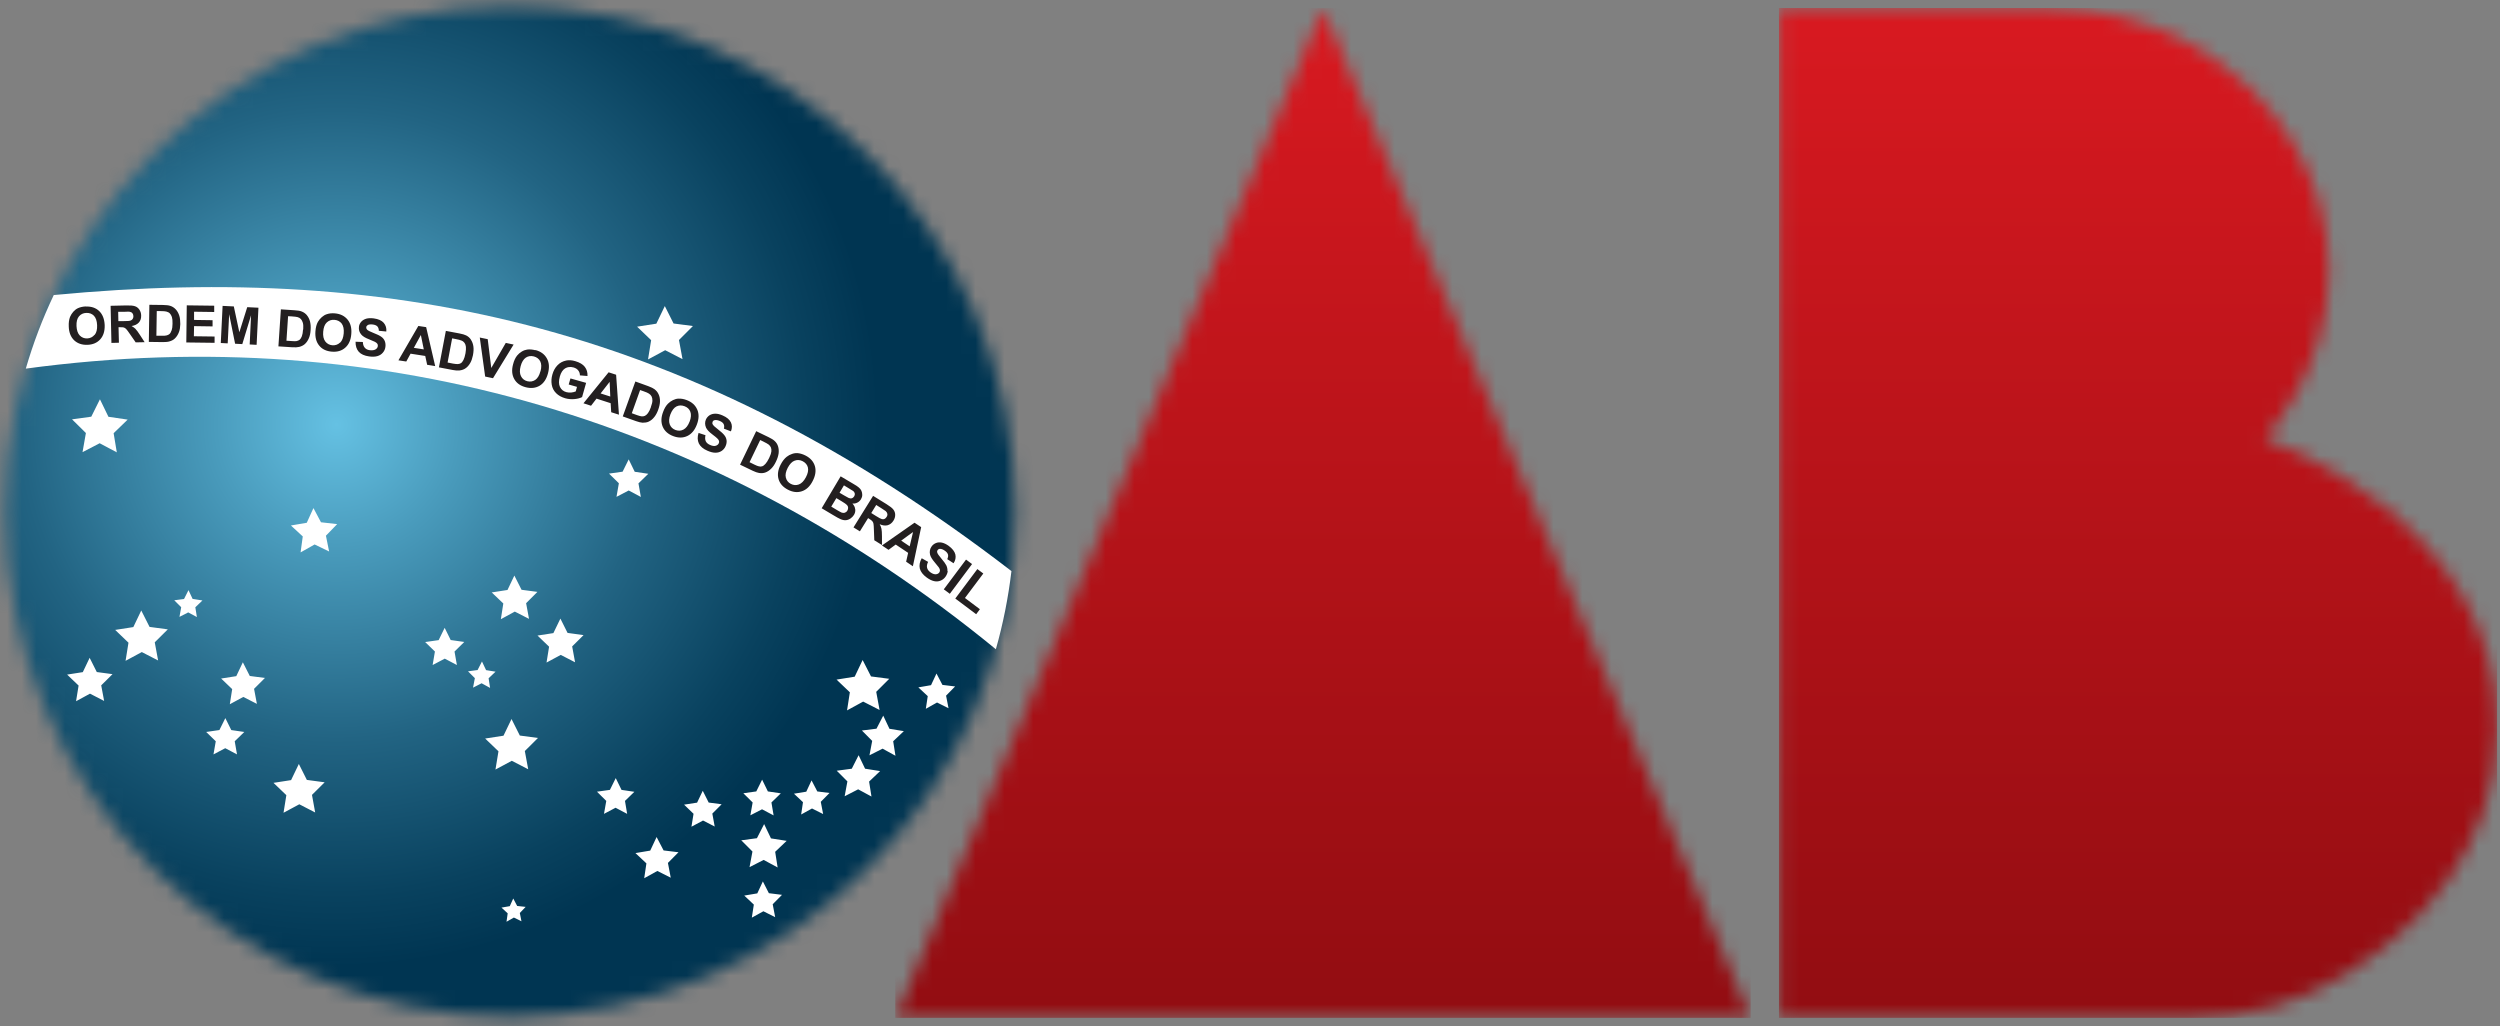 <svg xmlns="http://www.w3.org/2000/svg" width="173" height="71" viewBox="0 0 173 71" fill="none"><rect x="0" y="0" width="173" height="71" fill="#808080" stroke="none"/><mask id="mask0_314_319" style="mask-type:luminance" maskUnits="userSpaceOnUse" x="0" y="0" width="71" height="71"><path d="M0.359 35.38C0.359 54.678 16.003 70.323 35.302 70.323C54.601 70.323 70.245 54.678 70.245 35.38C70.245 16.081 54.601 0.436 35.302 0.436C16.003 0.436 0.359 16.081 0.359 35.38Z" fill="white"></path></mask><g mask="url(#mask0_314_319)"><path d="M22.433 -32.041L-32.131 48.246L48.157 102.81L102.72 22.522L22.433 -32.041Z" fill="url(#paint0_radial_314_319)"></path></g><path d="M13.334 41.457L13.044 40.838L12.735 41.451L12.059 41.539L12.539 42.019L12.419 42.688L13.025 42.378L13.624 42.7L13.517 42.025L14.009 41.552L13.334 41.444V41.457ZM17.285 46.777L16.805 45.83L16.351 46.79L15.303 46.954L16.067 47.686L15.903 48.733L16.837 48.228L17.777 48.708L17.581 47.667L18.332 46.916L17.285 46.777ZM16.004 50.519L15.593 49.693L15.183 50.519L14.268 50.652L14.931 51.295L14.773 52.204L15.587 51.775L16.401 52.204L16.243 51.295L16.906 50.652L15.991 50.519H16.004ZM31.188 44.291L30.771 43.445L30.355 44.297L29.421 44.429L30.096 45.086L29.938 46.02L30.777 45.578L31.617 46.02L31.453 45.086L32.128 44.423L31.194 44.291H31.188ZM22.213 36.143L21.69 35.159L21.229 36.175L20.131 36.364L20.951 37.121L20.8 38.226L21.772 37.677L22.775 38.163L22.554 37.071L23.331 36.269L22.226 36.143H22.213ZM21.235 53.971L20.68 52.867L20.143 53.984L18.925 54.173L19.815 55.025L19.62 56.243L20.712 55.656L21.81 56.224L21.589 55.006L22.466 54.135L21.242 53.971H21.235ZM34.652 42.852L35.624 42.322L36.608 42.826L36.407 41.741L37.189 40.958L36.091 40.813L35.593 39.829L35.119 40.826L34.027 40.996L34.829 41.76L34.658 42.852H34.652ZM42.661 34.382L43.506 33.941L44.346 34.389L44.182 33.448L44.863 32.786L43.923 32.647L43.506 31.789L43.084 32.641L42.143 32.773L42.825 33.442L42.661 34.382ZM10.349 43.382L9.775 42.246L9.226 43.394L7.97 43.59L8.891 44.474L8.689 45.729L9.813 45.123L10.942 45.704L10.709 44.448L11.611 43.552L10.349 43.382ZM51.925 56.42L52.733 56.003L53.534 56.426L53.383 55.53L54.033 54.899L53.137 54.767L52.739 53.952L52.335 54.767L51.439 54.893L52.083 55.53L51.925 56.42ZM33.806 46.941L34.292 46.48L33.636 46.373L33.352 45.773L33.049 46.367L32.387 46.455L32.86 46.928L32.734 47.585L33.327 47.282L33.914 47.604L33.813 46.947L33.806 46.941ZM6.695 46.499L6.203 45.521L5.73 46.512L4.644 46.682L5.439 47.44L5.263 48.525L6.228 48.001L7.206 48.506L7.004 47.427L7.787 46.651L6.701 46.506L6.695 46.499ZM5.698 31.296L6.897 30.672L8.083 31.303L7.863 29.977L8.834 29.037L7.503 28.841L6.916 27.63L6.316 28.835L4.985 29.018L5.944 29.965L5.711 31.29L5.698 31.296ZM52.878 57.026L52.379 58.004L51.294 58.149L52.07 58.925L51.868 60.005L52.846 59.506L53.812 60.03L53.642 58.944L54.437 58.187L53.351 58.017L52.878 57.026ZM58.608 49.163L59.731 48.55L60.867 49.131L60.634 47.875L61.536 46.973L60.274 46.809L59.694 45.673L59.145 46.827L57.889 47.029L58.81 47.907L58.614 49.169L58.608 49.163ZM56.557 54.767L56.16 54.003L55.794 54.785L54.942 54.924L55.566 55.511L55.44 56.363L56.191 55.947L56.961 56.332L56.797 55.486L57.403 54.874L56.551 54.767H56.557ZM59.87 53.208L59.416 52.261L58.943 53.195L57.901 53.334L58.64 54.072L58.45 55.101L59.384 54.621L60.306 55.12L60.142 54.085L60.905 53.359L59.87 53.195V53.208ZM35.788 62.693L35.517 62.175L35.277 62.706L34.703 62.806L35.132 63.204L35.05 63.785L35.561 63.494L36.085 63.753L35.971 63.179L36.375 62.756L35.794 62.693H35.788ZM53.206 61.809L52.79 60.995L52.405 61.822L51.502 61.974L52.165 62.598L52.026 63.501L52.827 63.059L53.642 63.469L53.471 62.573L54.115 61.923L53.206 61.809ZM66.099 47.503L65.216 47.395L64.805 46.607L64.427 47.414L63.55 47.566L64.2 48.172L64.067 49.049L64.843 48.613L65.638 49.011L65.468 48.14L66.093 47.503H66.099ZM61.555 50.444L61.12 49.522L60.653 50.425L59.643 50.551L60.356 51.27L60.167 52.267L61.076 51.807L61.966 52.299L61.808 51.295L62.546 50.595L61.543 50.431L61.555 50.444ZM49.041 55.536L48.631 54.722L48.239 55.543L47.337 55.682L47.993 56.313L47.848 57.209L48.65 56.78L49.457 57.196L49.293 56.3L49.937 55.656L49.035 55.536H49.041ZM39.278 43.804L38.779 42.807L38.294 43.811L37.195 43.981L37.997 44.751L37.82 45.849L38.805 45.319L39.795 45.83L39.594 44.732L40.382 43.95L39.278 43.798V43.804ZM35.971 50.898L35.397 49.756L34.842 50.911L33.573 51.106L34.494 51.99L34.286 53.252L35.416 52.646L36.552 53.233L36.318 51.971L37.227 51.068L35.959 50.898H35.971ZM43.008 54.659L42.61 53.845L42.206 54.659L41.31 54.785L41.954 55.423L41.796 56.319L42.597 55.896L43.399 56.319L43.248 55.423L43.898 54.792L43.001 54.659H43.008ZM45.917 58.843L45.437 57.922L44.996 58.862L43.973 59.033L44.731 59.746L44.579 60.774L45.488 60.27L46.416 60.737L46.22 59.714L46.952 58.976L45.923 58.85L45.917 58.843ZM47.949 22.562L46.611 22.386L46.005 21.18L45.419 22.398L44.087 22.606L45.059 23.54L44.844 24.872L46.031 24.235L47.23 24.853L46.984 23.528L47.937 22.575L47.949 22.562Z" fill="white"></path><path fill-rule="evenodd" clip-rule="evenodd" d="M3.723 20.41C2.946 22.045 2.296 23.749 1.785 25.509C26.543 22.152 49.703 29.195 68.914 44.928C69.412 43.18 69.772 41.369 69.993 39.52C47.955 22.569 27.426 18.157 3.729 20.416" fill="white"></path><path d="M25.432 22.499C25.527 22.448 25.646 22.436 25.798 22.455C25.943 22.474 26.044 22.518 26.114 22.587C26.177 22.657 26.215 22.758 26.215 22.89L26.732 22.941C26.757 22.707 26.694 22.505 26.555 22.341C26.41 22.177 26.183 22.076 25.861 22.032C25.666 22.007 25.495 22.013 25.35 22.051C25.205 22.095 25.085 22.165 24.997 22.265C24.908 22.366 24.851 22.486 24.839 22.613C24.814 22.814 24.864 22.998 25.003 23.155C25.098 23.269 25.28 23.383 25.546 23.483C25.754 23.566 25.886 23.622 25.943 23.654C26.025 23.698 26.082 23.742 26.114 23.793C26.145 23.837 26.151 23.894 26.145 23.951C26.133 24.045 26.082 24.121 25.987 24.178C25.893 24.235 25.76 24.253 25.596 24.235C25.438 24.216 25.325 24.159 25.243 24.064C25.161 23.969 25.116 23.843 25.11 23.666L24.605 23.648C24.599 23.938 24.675 24.171 24.826 24.342C24.978 24.512 25.217 24.619 25.539 24.664C25.76 24.695 25.95 24.689 26.107 24.645C26.265 24.601 26.391 24.525 26.492 24.405C26.593 24.291 26.65 24.159 26.669 24.014C26.694 23.856 26.669 23.711 26.625 23.597C26.574 23.477 26.492 23.376 26.379 23.3C26.265 23.218 26.095 23.136 25.849 23.042C25.609 22.947 25.457 22.871 25.4 22.808C25.356 22.758 25.337 22.701 25.344 22.644C25.35 22.581 25.388 22.531 25.445 22.499M23.179 21.685C22.971 21.666 22.781 21.685 22.617 21.742C22.491 21.78 22.378 21.849 22.27 21.944C22.163 22.038 22.068 22.152 21.999 22.272C21.904 22.442 21.847 22.657 21.828 22.922C21.797 23.326 21.879 23.66 22.087 23.913C22.289 24.165 22.586 24.304 22.964 24.335C23.343 24.367 23.652 24.272 23.892 24.058C24.138 23.843 24.277 23.528 24.309 23.117C24.346 22.701 24.258 22.366 24.05 22.114C23.842 21.862 23.551 21.716 23.173 21.685M23.526 23.711C23.381 23.849 23.204 23.906 23.002 23.894C22.794 23.875 22.63 23.786 22.51 23.629C22.39 23.471 22.34 23.244 22.365 22.953C22.39 22.657 22.472 22.442 22.617 22.31C22.762 22.177 22.939 22.114 23.147 22.133C23.362 22.152 23.526 22.24 23.646 22.392C23.76 22.549 23.81 22.77 23.785 23.067C23.76 23.364 23.678 23.578 23.532 23.717M16.559 22.979L16.18 21.205L15.404 21.167L15.278 23.736L15.757 23.761L15.858 21.742L16.269 23.786L16.767 23.812L17.373 21.817L17.278 23.837L17.758 23.862L17.884 21.294L17.108 21.256L16.565 22.985L16.559 22.979ZM5.944 21.205C5.736 21.212 5.553 21.256 5.395 21.325C5.275 21.382 5.168 21.464 5.073 21.571C4.978 21.679 4.903 21.799 4.846 21.931C4.777 22.114 4.745 22.335 4.758 22.594C4.77 23.004 4.896 23.319 5.13 23.547C5.363 23.767 5.673 23.875 6.051 23.862C6.43 23.849 6.727 23.717 6.941 23.477C7.156 23.237 7.257 22.909 7.244 22.493C7.225 22.076 7.099 21.754 6.865 21.527C6.626 21.3 6.323 21.199 5.944 21.212M6.537 23.174C6.411 23.326 6.241 23.408 6.039 23.42C5.83 23.427 5.66 23.357 5.521 23.218C5.382 23.073 5.307 22.852 5.294 22.562C5.281 22.265 5.338 22.045 5.464 21.893C5.591 21.742 5.761 21.66 5.976 21.653C6.19 21.647 6.361 21.71 6.499 21.849C6.632 21.988 6.708 22.209 6.72 22.499C6.733 22.796 6.676 23.023 6.55 23.174M9.39 22.77C9.314 22.695 9.219 22.625 9.106 22.562C9.333 22.524 9.497 22.442 9.611 22.316C9.724 22.19 9.775 22.026 9.768 21.836C9.768 21.685 9.724 21.552 9.649 21.433C9.573 21.319 9.472 21.237 9.346 21.193C9.219 21.148 9.024 21.13 8.746 21.136L7.654 21.161L7.711 23.73L8.229 23.717L8.203 22.644H8.311C8.431 22.644 8.519 22.644 8.569 22.663C8.626 22.682 8.677 22.714 8.727 22.764C8.778 22.814 8.872 22.941 9.005 23.136L9.39 23.692L10.008 23.679L9.686 23.181C9.56 22.985 9.459 22.846 9.383 22.77M8.576 22.221H8.191L8.178 21.578H8.582C8.79 21.565 8.916 21.565 8.961 21.571C9.043 21.584 9.112 21.616 9.156 21.666C9.2 21.716 9.226 21.786 9.232 21.874C9.232 21.95 9.219 22.013 9.182 22.07C9.15 22.12 9.099 22.158 9.036 22.183C8.973 22.209 8.815 22.221 8.569 22.221M12.154 21.401C12.047 21.287 11.92 21.205 11.769 21.161C11.655 21.123 11.491 21.111 11.283 21.104L10.336 21.092L10.299 23.66L11.277 23.673C11.466 23.673 11.624 23.66 11.737 23.622C11.889 23.578 12.015 23.509 12.103 23.42C12.223 23.307 12.318 23.155 12.387 22.972C12.444 22.821 12.47 22.638 12.476 22.43C12.476 22.19 12.457 21.988 12.4 21.824C12.343 21.66 12.268 21.521 12.16 21.407M11.87 22.865C11.832 22.979 11.788 23.061 11.731 23.111C11.674 23.162 11.605 23.193 11.523 23.212C11.46 23.231 11.352 23.237 11.207 23.231H10.822L10.848 21.527H11.081C11.296 21.527 11.434 21.54 11.51 21.559C11.605 21.584 11.687 21.622 11.75 21.685C11.813 21.748 11.857 21.83 11.895 21.937C11.927 22.045 11.946 22.196 11.939 22.398C11.939 22.6 11.914 22.758 11.876 22.871M13.422 22.568L14.71 22.587V22.158L13.429 22.139V21.571L14.823 21.59V21.155L12.924 21.13L12.892 23.698L14.849 23.723V23.288L13.416 23.269L13.429 22.568H13.422ZM21.242 21.817C21.141 21.698 21.021 21.609 20.869 21.552C20.762 21.508 20.598 21.483 20.383 21.47L19.437 21.407L19.266 23.969L20.238 24.032C20.427 24.045 20.585 24.032 20.699 24.007C20.857 23.969 20.977 23.906 21.078 23.824C21.204 23.717 21.305 23.572 21.38 23.389C21.444 23.237 21.481 23.061 21.494 22.846C21.513 22.606 21.494 22.404 21.45 22.234C21.406 22.07 21.33 21.925 21.229 21.805M20.97 22.802C20.958 22.998 20.932 23.155 20.888 23.269C20.844 23.383 20.794 23.458 20.737 23.509C20.68 23.553 20.604 23.584 20.522 23.603C20.459 23.616 20.352 23.616 20.207 23.603L19.822 23.578L19.935 21.881L20.169 21.893C20.377 21.906 20.522 21.925 20.591 21.944C20.686 21.969 20.762 22.013 20.825 22.082C20.882 22.146 20.926 22.234 20.958 22.341C20.989 22.448 20.995 22.6 20.983 22.802M28.953 22.549L27.571 24.935L28.114 25.017L28.411 24.474L29.427 24.632L29.559 25.244L30.115 25.333L29.49 22.638L28.947 22.556L28.953 22.549ZM28.638 24.07L29.124 23.181L29.326 24.178L28.632 24.07H28.638ZM59.176 35.228C59.163 35.089 59.094 34.963 58.987 34.843C59.107 34.856 59.22 34.837 59.328 34.78C59.435 34.729 59.517 34.647 59.58 34.546C59.637 34.452 59.668 34.351 59.668 34.25C59.668 34.149 59.649 34.054 59.612 33.966C59.574 33.877 59.511 33.802 59.435 33.739C59.359 33.669 59.233 33.587 59.056 33.486L58.173 32.962L56.86 35.171L57.611 35.619C57.895 35.79 58.078 35.891 58.16 35.922C58.286 35.979 58.406 36.004 58.52 35.998C58.633 35.992 58.741 35.954 58.848 35.884C58.949 35.815 59.031 35.733 59.094 35.632C59.17 35.506 59.201 35.373 59.182 35.234M58.64 35.329C58.596 35.405 58.532 35.455 58.463 35.48C58.394 35.499 58.324 35.499 58.248 35.474C58.198 35.455 58.097 35.398 57.933 35.304L57.523 35.058L57.876 34.471L58.236 34.685C58.438 34.805 58.564 34.894 58.614 34.95C58.665 35.007 58.69 35.07 58.69 35.133C58.69 35.196 58.678 35.266 58.64 35.329ZM58.943 34.483C58.873 34.502 58.797 34.49 58.715 34.452C58.671 34.433 58.558 34.37 58.387 34.269L58.097 34.098L58.4 33.587L58.652 33.739C58.861 33.865 58.987 33.941 59.031 33.972C59.1 34.023 59.138 34.086 59.151 34.149C59.163 34.212 59.151 34.281 59.107 34.351C59.062 34.42 59.006 34.464 58.936 34.483M63.291 36.168L61.032 37.746L61.486 38.049L61.984 37.683L62.843 38.257L62.704 38.869L63.171 39.185L63.745 36.477L63.291 36.175V36.168ZM62.944 37.803L62.363 37.412L63.184 36.812L62.95 37.803H62.944ZM53.843 30.892C53.799 30.741 53.717 30.615 53.597 30.508C53.509 30.425 53.37 30.343 53.181 30.249L52.329 29.838L51.212 32.155L52.089 32.577C52.259 32.66 52.411 32.71 52.525 32.729C52.682 32.754 52.821 32.742 52.941 32.704C53.099 32.653 53.25 32.552 53.383 32.413C53.496 32.3 53.604 32.142 53.692 31.953C53.799 31.738 53.856 31.543 53.881 31.372C53.9 31.202 53.888 31.038 53.843 30.892ZM53.37 31.271C53.358 31.385 53.307 31.523 53.219 31.706C53.13 31.883 53.048 32.016 52.966 32.104C52.884 32.193 52.809 32.249 52.739 32.268C52.67 32.294 52.588 32.294 52.506 32.268C52.442 32.256 52.342 32.218 52.215 32.155L51.868 31.984L52.606 30.451L52.815 30.552C53.004 30.646 53.13 30.716 53.187 30.76C53.263 30.823 53.32 30.892 53.351 30.974C53.383 31.056 53.389 31.151 53.377 31.265M55.756 31.53C55.573 31.435 55.39 31.378 55.219 31.359C55.087 31.347 54.954 31.359 54.815 31.41C54.676 31.454 54.55 31.523 54.437 31.612C54.285 31.732 54.146 31.909 54.026 32.142C53.837 32.502 53.787 32.843 53.875 33.152C53.963 33.461 54.178 33.707 54.519 33.884C54.853 34.06 55.175 34.098 55.484 33.997C55.794 33.896 56.046 33.663 56.235 33.291C56.431 32.918 56.481 32.577 56.393 32.262C56.298 31.946 56.09 31.706 55.756 31.53ZM55.768 33.026C55.629 33.291 55.465 33.455 55.282 33.524C55.093 33.593 54.91 33.581 54.727 33.486C54.544 33.392 54.43 33.246 54.38 33.051C54.329 32.855 54.38 32.628 54.512 32.369C54.651 32.11 54.809 31.94 54.992 31.877C55.175 31.808 55.364 31.82 55.554 31.921C55.743 32.022 55.863 32.167 55.907 32.35C55.951 32.54 55.907 32.767 55.768 33.026ZM61.032 37.115C61.032 36.881 61.019 36.711 61 36.604C60.981 36.496 60.937 36.389 60.874 36.276C61.082 36.37 61.271 36.389 61.429 36.345C61.593 36.294 61.726 36.194 61.827 36.029C61.909 35.903 61.947 35.764 61.947 35.626C61.947 35.487 61.902 35.367 61.82 35.26C61.738 35.152 61.581 35.032 61.347 34.887L60.419 34.313L59.062 36.496L59.504 36.768L60.072 35.853L60.161 35.91C60.262 35.973 60.331 36.023 60.369 36.074C60.407 36.118 60.432 36.175 60.445 36.244C60.457 36.313 60.47 36.471 60.476 36.711L60.501 37.386L61.032 37.715V37.121V37.115ZM60.293 35.499L60.634 34.944L60.975 35.159C61.151 35.272 61.259 35.342 61.29 35.367C61.353 35.424 61.391 35.487 61.404 35.556C61.416 35.626 61.404 35.695 61.353 35.771C61.316 35.834 61.265 35.884 61.208 35.91C61.151 35.935 61.088 35.941 61.025 35.922C60.962 35.91 60.823 35.834 60.609 35.701L60.287 35.499H60.293ZM65.563 39.507C65.569 39.374 65.544 39.254 65.487 39.128C65.424 39.008 65.31 38.844 65.14 38.648C64.969 38.453 64.875 38.314 64.856 38.232C64.837 38.169 64.85 38.112 64.888 38.062C64.925 38.011 64.982 37.98 65.045 37.98C65.153 37.98 65.266 38.024 65.386 38.112C65.506 38.194 65.575 38.282 65.601 38.377C65.626 38.465 65.607 38.573 65.55 38.693L65.986 38.977C66.118 38.781 66.156 38.579 66.112 38.371C66.061 38.163 65.903 37.961 65.645 37.771C65.487 37.658 65.329 37.582 65.184 37.55C65.039 37.519 64.9 37.525 64.774 37.576C64.648 37.626 64.547 37.702 64.471 37.809C64.351 37.973 64.313 38.163 64.357 38.371C64.389 38.516 64.496 38.699 64.686 38.92C64.831 39.09 64.919 39.204 64.957 39.254C65.014 39.33 65.039 39.4 65.045 39.456C65.045 39.513 65.033 39.564 65.001 39.614C64.944 39.69 64.862 39.734 64.755 39.74C64.648 39.747 64.521 39.702 64.389 39.608C64.263 39.513 64.181 39.412 64.155 39.292C64.124 39.172 64.149 39.033 64.225 38.882L63.783 38.63C63.644 38.882 63.6 39.122 63.651 39.343C63.707 39.564 63.865 39.772 64.124 39.961C64.307 40.094 64.471 40.176 64.635 40.214C64.793 40.251 64.944 40.239 65.083 40.182C65.228 40.125 65.335 40.037 65.424 39.917C65.519 39.784 65.569 39.652 65.582 39.526M68.049 39.69L67.633 39.38L66.106 41.419L67.551 42.504L67.809 42.157L66.774 41.381L68.043 39.69H68.049ZM66.85 38.724L65.31 40.782L65.727 41.091L67.267 39.033L66.85 38.724ZM45.299 26.936C45.204 26.866 45.059 26.797 44.857 26.721L43.967 26.399L43.096 28.816L44.017 29.144C44.2 29.207 44.346 29.245 44.465 29.252C44.623 29.252 44.762 29.233 44.876 29.182C45.027 29.113 45.166 29.006 45.286 28.848C45.387 28.721 45.475 28.557 45.545 28.362C45.627 28.135 45.671 27.933 45.671 27.762C45.671 27.592 45.646 27.434 45.576 27.289C45.513 27.144 45.419 27.03 45.292 26.936M45.046 28.166C44.983 28.355 44.907 28.494 44.838 28.589C44.768 28.684 44.693 28.747 44.623 28.778C44.554 28.81 44.478 28.816 44.39 28.81C44.327 28.803 44.226 28.778 44.087 28.728L43.721 28.595L44.295 26.992L44.516 27.068C44.718 27.137 44.844 27.194 44.907 27.238C44.989 27.289 45.052 27.358 45.09 27.434C45.128 27.51 45.147 27.605 45.147 27.718C45.147 27.832 45.109 27.977 45.04 28.166M50 28.747C49.817 28.665 49.653 28.627 49.502 28.627C49.35 28.627 49.218 28.665 49.104 28.734C48.99 28.81 48.908 28.904 48.852 29.024C48.77 29.207 48.776 29.403 48.858 29.592C48.921 29.731 49.066 29.889 49.293 30.059C49.47 30.192 49.584 30.287 49.628 30.331C49.697 30.394 49.741 30.457 49.754 30.508C49.773 30.558 49.767 30.615 49.741 30.672C49.703 30.76 49.628 30.817 49.527 30.848C49.419 30.88 49.293 30.861 49.136 30.791C48.99 30.728 48.889 30.64 48.839 30.533C48.788 30.419 48.782 30.28 48.82 30.116L48.34 29.958C48.252 30.236 48.265 30.476 48.359 30.684C48.46 30.892 48.656 31.063 48.953 31.189C49.154 31.277 49.337 31.328 49.502 31.328C49.666 31.328 49.804 31.29 49.931 31.208C50.057 31.126 50.152 31.012 50.208 30.88C50.272 30.735 50.297 30.596 50.278 30.463C50.259 30.331 50.208 30.217 50.12 30.11C50.038 30.003 49.887 29.87 49.685 29.712C49.476 29.555 49.356 29.441 49.319 29.365C49.287 29.302 49.287 29.245 49.312 29.189C49.337 29.125 49.388 29.087 49.451 29.075C49.552 29.05 49.672 29.075 49.811 29.132C49.943 29.189 50.032 29.258 50.076 29.346C50.12 29.428 50.126 29.536 50.095 29.662L50.581 29.851C50.669 29.63 50.669 29.422 50.581 29.233C50.486 29.037 50.297 28.873 50 28.747ZM34.999 23.73L33.996 25.465L33.75 23.471L33.201 23.357L33.573 26.058L34.116 26.172L35.542 23.843L35.005 23.73H34.999ZM39.474 26.191L39.354 26.607L39.928 26.771L39.84 27.087C39.751 27.125 39.644 27.15 39.53 27.163C39.417 27.175 39.303 27.163 39.196 27.137C38.981 27.081 38.836 26.954 38.748 26.771C38.66 26.588 38.66 26.349 38.742 26.052C38.817 25.781 38.944 25.591 39.108 25.49C39.278 25.389 39.467 25.37 39.688 25.427C39.833 25.471 39.941 25.535 40.016 25.636C40.092 25.73 40.13 25.844 40.13 25.976L40.654 26.02C40.666 25.781 40.61 25.572 40.471 25.389C40.338 25.213 40.111 25.08 39.808 24.992C39.575 24.922 39.36 24.91 39.183 24.948C38.944 24.998 38.742 25.105 38.578 25.276C38.413 25.446 38.294 25.661 38.224 25.919C38.155 26.159 38.142 26.387 38.18 26.62C38.218 26.847 38.319 27.043 38.483 27.207C38.647 27.371 38.855 27.485 39.114 27.56C39.316 27.617 39.53 27.636 39.751 27.617C39.972 27.598 40.149 27.548 40.281 27.478L40.559 26.494L39.486 26.191H39.474ZM37.044 24.235C36.842 24.184 36.653 24.165 36.482 24.19C36.356 24.209 36.23 24.253 36.104 24.329C35.977 24.405 35.87 24.5 35.782 24.607C35.662 24.758 35.567 24.96 35.504 25.213C35.397 25.61 35.428 25.945 35.586 26.229C35.744 26.513 36.009 26.702 36.381 26.797C36.747 26.891 37.069 26.854 37.347 26.689C37.625 26.519 37.814 26.235 37.921 25.831C38.029 25.427 38.003 25.08 37.839 24.796C37.681 24.512 37.416 24.317 37.05 24.222M37.397 25.692C37.322 25.983 37.202 26.178 37.038 26.292C36.874 26.399 36.691 26.431 36.489 26.38C36.287 26.33 36.142 26.21 36.053 26.033C35.959 25.85 35.952 25.623 36.028 25.339C36.104 25.055 36.224 24.859 36.388 24.746C36.552 24.638 36.735 24.613 36.943 24.664C37.151 24.72 37.296 24.834 37.385 25.004C37.473 25.175 37.479 25.408 37.404 25.692M48.246 28.337C48.113 28.034 47.873 27.819 47.52 27.686C47.324 27.611 47.141 27.579 46.965 27.585C46.832 27.585 46.706 27.623 46.573 27.686C46.441 27.75 46.327 27.832 46.226 27.933C46.087 28.072 45.974 28.261 45.886 28.507C45.74 28.892 45.734 29.226 45.86 29.529C45.986 29.826 46.233 30.047 46.586 30.179C46.939 30.312 47.261 30.312 47.558 30.173C47.855 30.034 48.075 29.769 48.221 29.384C48.372 28.993 48.378 28.646 48.252 28.349M47.722 29.17C47.615 29.447 47.476 29.63 47.299 29.725C47.122 29.82 46.939 29.826 46.744 29.756C46.548 29.681 46.416 29.555 46.346 29.365C46.277 29.176 46.289 28.949 46.39 28.677C46.498 28.4 46.636 28.217 46.807 28.128C46.984 28.04 47.167 28.034 47.368 28.109C47.571 28.185 47.703 28.311 47.772 28.494C47.842 28.677 47.823 28.904 47.722 29.176M32.595 23.515C32.513 23.383 32.399 23.282 32.26 23.212C32.153 23.162 32.002 23.111 31.787 23.073L30.853 22.897L30.373 25.421L31.333 25.604C31.522 25.642 31.673 25.648 31.793 25.636C31.951 25.617 32.084 25.572 32.191 25.503C32.33 25.415 32.45 25.282 32.544 25.112C32.626 24.973 32.683 24.796 32.727 24.588C32.772 24.348 32.784 24.146 32.759 23.976C32.734 23.805 32.683 23.654 32.595 23.521M32.21 24.455C32.172 24.651 32.128 24.802 32.071 24.91C32.014 25.017 31.957 25.093 31.894 25.131C31.831 25.169 31.756 25.194 31.667 25.194C31.598 25.194 31.497 25.187 31.352 25.162L30.973 25.086L31.288 23.414L31.516 23.458C31.724 23.496 31.863 23.534 31.932 23.566C32.027 23.603 32.096 23.66 32.147 23.73C32.197 23.799 32.229 23.894 32.241 24.001C32.254 24.115 32.241 24.266 32.21 24.462M42.112 25.768L40.376 27.907L40.9 28.078L41.279 27.585L42.257 27.901L42.295 28.526L42.831 28.696L42.635 25.932L42.112 25.762V25.768ZM41.562 27.226L42.187 26.424L42.231 27.44L41.562 27.226Z" fill="#231F20"></path><mask id="mask1_314_319" style="mask-type:luminance" maskUnits="userSpaceOnUse" x="123" y="0" width="50" height="71"><path d="M123.105 0.556V70.436H151.775C155.53 70.436 159.216 69.389 162.39 67.376C167.123 64.371 172.803 58.957 172.803 50.279C172.803 35.777 156.754 30.35 156.754 30.35C156.754 30.35 161.159 25.629 161.159 18.794C161.159 15.311 160.15 12.351 158.686 9.896C155.177 4.002 148.67 0.556 141.81 0.556H123.118H123.105Z" fill="white"></path></mask><g mask="url(#mask1_314_319)"><path d="M172.797 0.556H123.105V70.436H172.797V0.556Z" fill="url(#paint1_linear_314_319)"></path></g><mask id="mask2_314_319" style="mask-type:luminance" maskUnits="userSpaceOnUse" x="61" y="0" width="61" height="71"><path d="M61.953 70.436H121.148L91.551 0.556L61.953 70.436Z" fill="white"></path></mask><g mask="url(#mask2_314_319)"><path d="M121.148 0.556H61.953V70.436H121.148V0.556Z" fill="url(#paint2_linear_314_319)"></path></g><defs><radialGradient id="paint0_radial_314_319" cx="0" cy="0" r="1" gradientUnits="userSpaceOnUse" gradientTransform="translate(23.325 29.386) rotate(34.2) scale(46.259)"><stop stop-color="#65C1E3"></stop><stop offset="0.18" stop-color="#4A9CBD"></stop><stop offset="0.47" stop-color="#226483"></stop><stop offset="0.7" stop-color="#09425F"></stop><stop offset="0.81" stop-color="#003552"></stop><stop offset="1" stop-color="#003552"></stop></radialGradient><linearGradient id="paint1_linear_314_319" x1="149.35" y1="71.978" x2="149.35" y2="2.098" gradientUnits="userSpaceOnUse"><stop stop-color="#910D11"></stop><stop offset="0.07" stop-color="#950D12"></stop><stop offset="1" stop-color="#D71920"></stop></linearGradient><linearGradient id="paint2_linear_314_319" x1="92.943" y1="71.978" x2="92.943" y2="2.098" gradientUnits="userSpaceOnUse"><stop stop-color="#910D11"></stop><stop offset="0.07" stop-color="#950D12"></stop><stop offset="1" stop-color="#D71920"></stop></linearGradient></defs></svg>